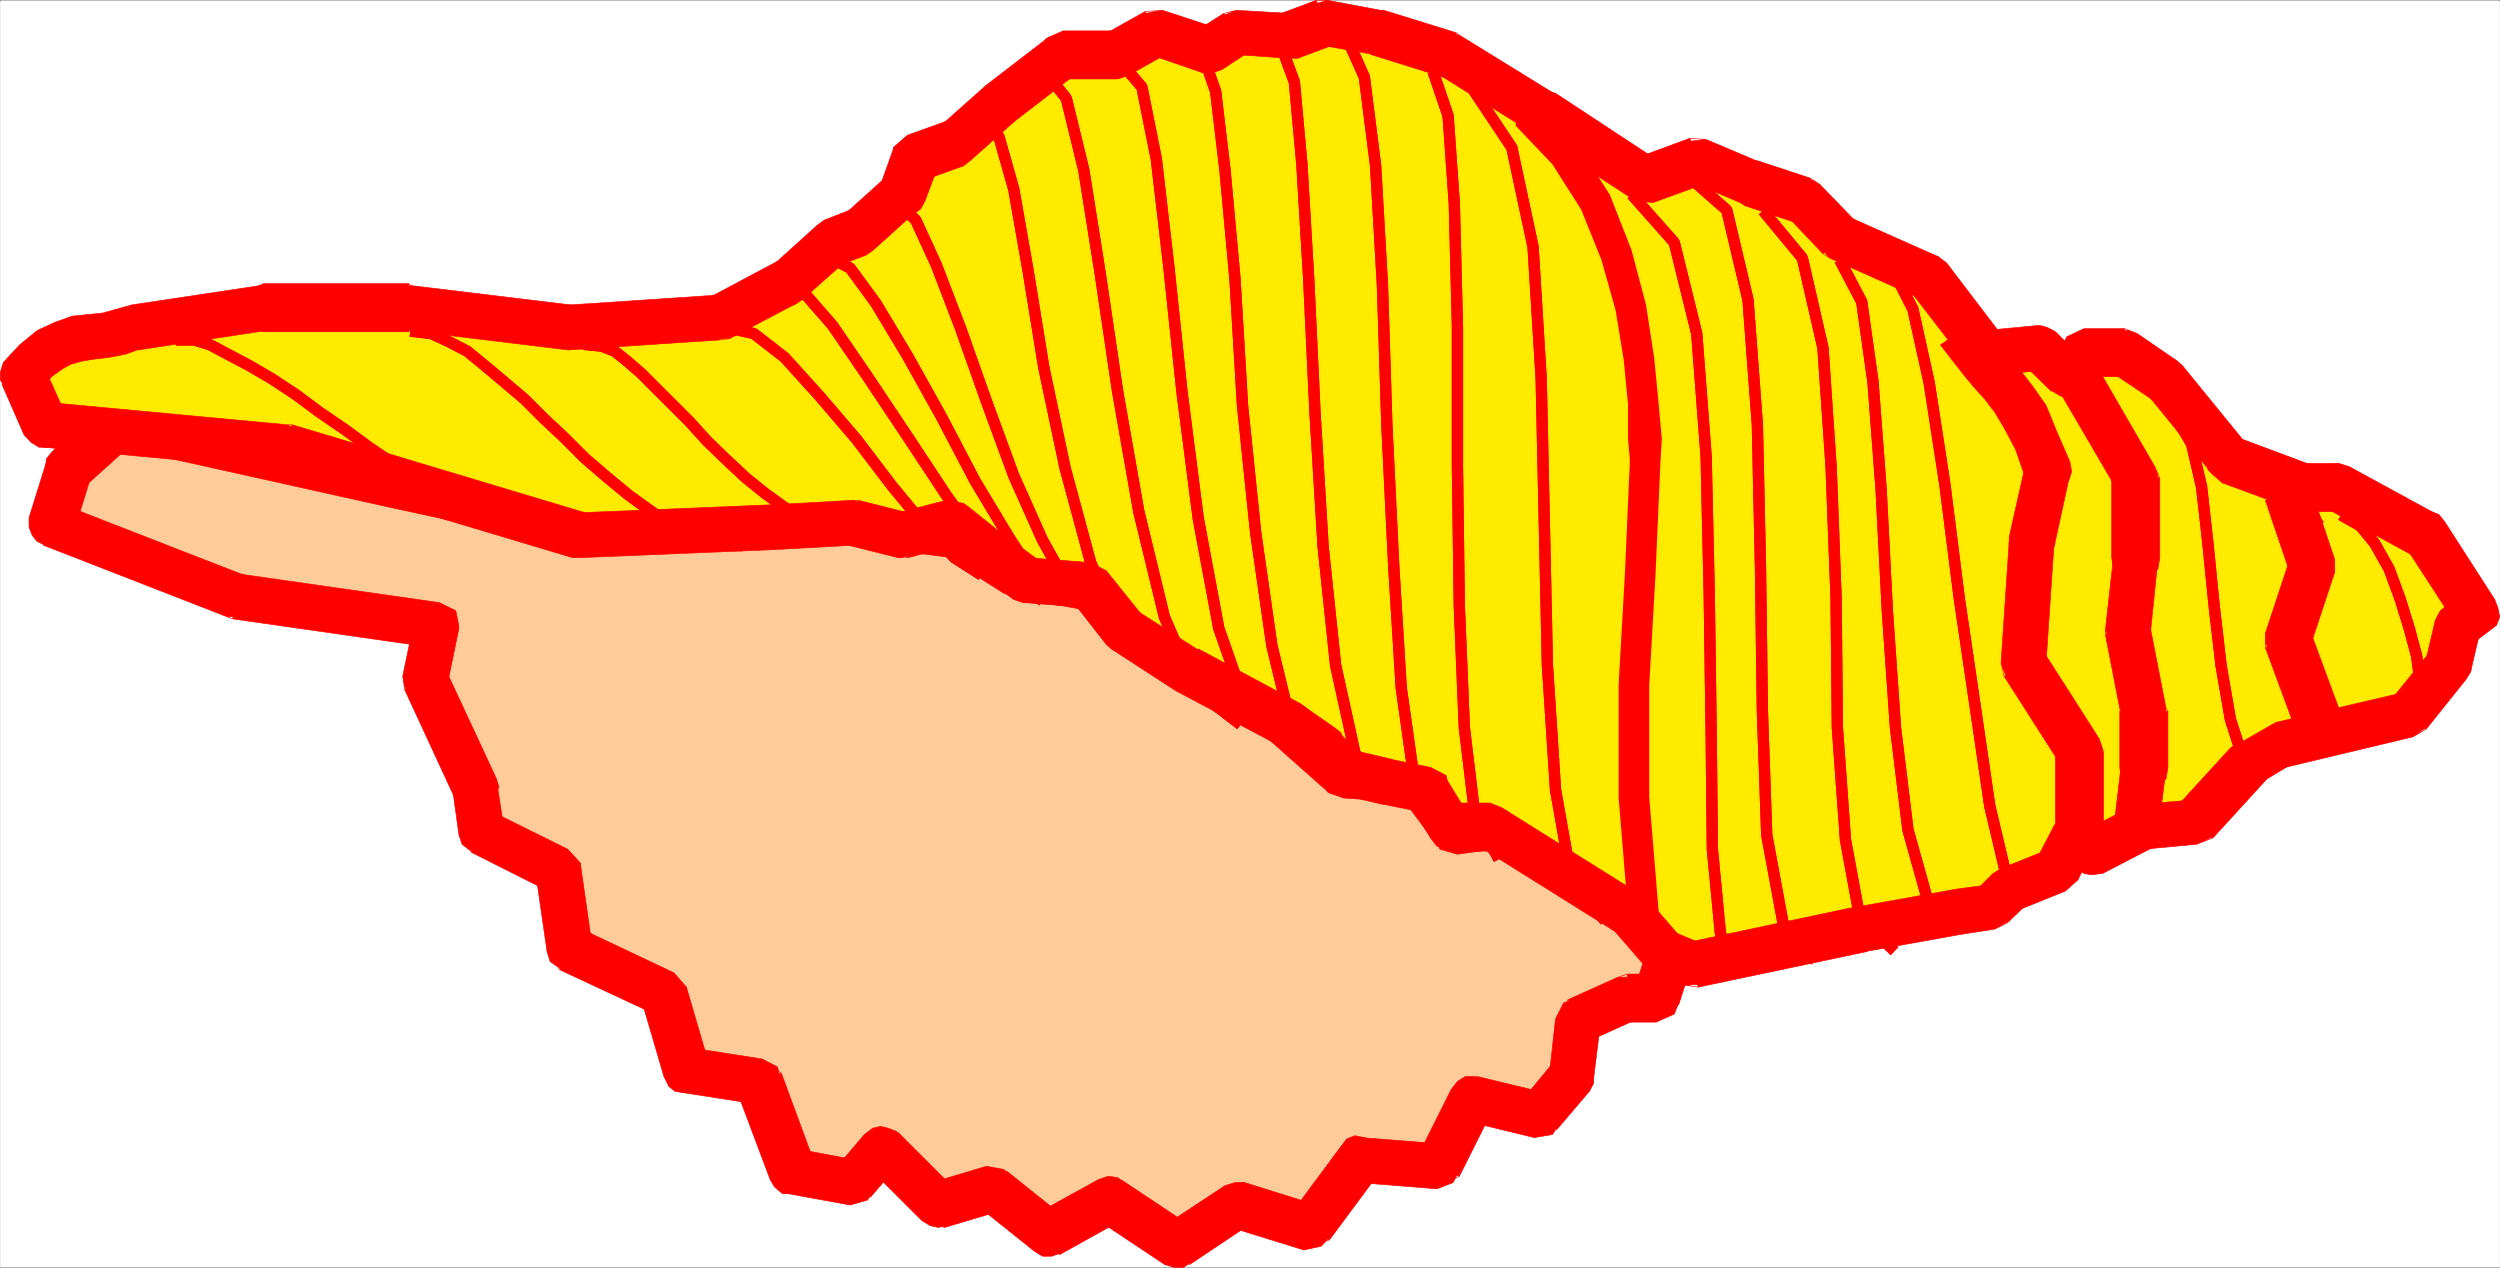 <svg xmlns="http://www.w3.org/2000/svg" width="2997.751" height="1520.13"><rect width="100%" height="100%" fill="#333333" stroke="none"/><defs><clipPath id="a"><path d="M0 0h2997.016v1517.574H0Zm0 0"/></clipPath></defs><path fill="#fff" d="M.371 1519.758h2997.016V.371H.371Zm0 0"/><g clip-path="url(#a)" transform="translate(.371 1.832)"><path fill="#fff" fill-rule="evenodd" stroke="#fff" stroke-linecap="square" stroke-linejoin="bevel" stroke-miterlimit="10" stroke-width=".743" d="M0 1517.926h2997.016V-1.461H0Zm0 0"/></g><path fill="#fc9" fill-rule="evenodd" stroke="#fc9" stroke-linecap="square" stroke-linejoin="bevel" stroke-miterlimit="10" stroke-width=".743" d="m142.735 507.852-59.942 53.137-20.996 67.367 221.031 86.804 240.504 34.446-13.488 65.101 59.2 128.758 8.25 53.88 92.156 45.667 13.492 94.309 113.152 53.883 26.942 92.039 86.918 13.492 39.726 107.797 73.43 13.449 34.449-40.43 67.445 67.371 65.18-19.433 67.45 53.879 72.648-40.43 80.933 53.883 73.43-47.899 86.18 26.942 59.937-80.82 93.645 7.468 40.468-80.82 80.899 19.469 38.238-46.41 8.211-66.626 59.2-26.941h34.484l19.472-59.863-72.687-67.367-134.856-80.079-53.957 7.47-45.707-61.388-86.918-5.984-99.629-88.324-127.386-80.82-53.957-51.653-113.118-20.957-72.687-46.41-167.816-20.957-259.235 13.488-248.012-53.879zm0 0"/><path fill="red" fill-rule="evenodd" stroke="red" stroke-linecap="square" stroke-linejoin="bevel" stroke-miterlimit="10" stroke-width=".743" d="m109.774 569.2-7.508 13.488 59.941-53.879-38.945-42.656-59.195 53.879-8.25 13.449 8.25-13.45-8.25 9.735-1.489 11.223 1.489 9.734 8.25 9.738 7.465 5.98 9.777 3.716 11.223-2.23 9.734-5.24zm0 0"/><path fill="red" fill-rule="evenodd" stroke="red" stroke-linecap="square" stroke-linejoin="bevel" stroke-miterlimit="10" stroke-width=".743" d="m71.532 603.645 17.246 32.922 20.996-67.367-53.957-15.72-21 67.372 17.246 32.922-17.246-32.922v11.219l3.754 9.738 6.023 7.508 9.734 4.457 11.223 1.523 9.735-1.523 7.507-5.985 5.985-11.222zm0 0"/><path fill="red" fill-rule="evenodd" stroke="red" stroke-linecap="square" stroke-linejoin="bevel" stroke-miterlimit="10" stroke-width=".743" d="m286.582 688.22 5.985 1.483-221.035-86.058-19.47 50.129 221.032 86.097 5.98 2.227-5.98-2.227 21.738-2.27 13.493-14.933v-19.472l-15.758-13.493zm0 0"/><path fill="red" fill-rule="evenodd" stroke="red" stroke-linecap="square" stroke-linejoin="bevel" stroke-miterlimit="10" stroke-width=".743" d="m550.313 753.32-23.227-30.652-240.504-34.449-7.507 53.879 240.543 34.45-23.223-30.696 23.223 30.695 20.96-5.984 9.735-19.469-3.754-18.73-19.473-9.696zm0 0"/><path fill="red" fill-rule="evenodd" stroke="red" stroke-linecap="square" stroke-linejoin="bevel" stroke-miterlimit="10" stroke-width=".743" d="m534.594 803.485 2.23 14.976 13.489-65.14-53.918-7.47-13.492 65.102 2.23 15.72-2.23-15.72 2.23 11.262 3.754 9.696 7.508 6.023 11.223 1.484h9.734l9.734-3.754 6.024-5.238 3.715-11.965zm0 0"/><path fill="red" fill-rule="evenodd" stroke="red" stroke-linecap="square" stroke-linejoin="bevel" stroke-miterlimit="10" stroke-width=".743" d="m596.02 939.711-1.484-7.468-59.942-128.758-49.46 23.187 59.198 128.016-1.488-7.508 1.488 7.508 7.504 9.734 9.739 5.98h9.734l9.738-2.265 7.504-5.238 5.985-9.7 3.753-9.734-3.753-11.222zm0 0"/><path fill="red" fill-rule="evenodd" stroke="red" stroke-linecap="square" stroke-linejoin="bevel" stroke-miterlimit="10" stroke-width=".743" d="m588.551 972.633 15.719 20.957-8.25-53.879-53.176 7.47 7.469 53.917 15.015 20.957-15.015-20.957 3.754 11.223 7.508 5.98 7.468 3.754h12.004l9.735-1.523 7.507-5.985 3.715-9.734 2.266-11.223zm0 0"/><path fill="red" fill-rule="evenodd" stroke="red" stroke-linecap="square" stroke-linejoin="bevel" stroke-miterlimit="10" stroke-width=".743" d="m696.43 1039.258-15.719-20.957-92.16-45.668-23.223 49.422 92.157 46.41-15.012-20.957 15.012 20.957h21.703l14.973-13.488 2.269-19.473-15.719-17.203zm0 0"/><path fill="red" fill-rule="evenodd" stroke="red" stroke-linecap="square" stroke-linejoin="bevel" stroke-miterlimit="10" stroke-width=".743" d="m694.16 1112.61 15.758 20.957-13.488-94.309-53.957 8.25 13.488 93.527 14.977 21.704-14.977-21.704 3.754 12.004 7.508 5.243 8.211 4.457h11.262l9.734-2.23 7.508-5.981 3.715-9.739 2.265-11.222zm0 0"/><path fill="red" fill-rule="evenodd" stroke="red" stroke-linecap="square" stroke-linejoin="bevel" stroke-miterlimit="10" stroke-width=".743" d="m823.036 1183.696-14.977-17.203-113.898-53.883-23.223 50.129 113.898 53.175-15.718-17.246 15.718 17.246h20.996l15.72-13.492 1.484-18.726-14.977-17.203zm0 0"/><path fill="red" fill-rule="evenodd" stroke="red" stroke-linecap="square" stroke-linejoin="bevel" stroke-miterlimit="10" stroke-width=".743" d="m826.79 1256.305 23.226 19.469-26.98-92.078-53.918 14.972 26.976 92.082 23.227 19.473-23.227-19.473 5.984 11.965 7.47 5.98 9.773 1.528 11.222-1.527 9.735-4.496 5.984-7.465 3.754-9.738v-11.223zm0 0"/><path fill="red" fill-rule="evenodd" stroke="red" stroke-linecap="square" stroke-linejoin="bevel" stroke-miterlimit="10" stroke-width=".743" d="m936.934 1286.996-23.227-17.203-86.918-13.488-7.468 53.918 86.136 13.45-22.48-17.204 22.48 17.203 21.743-5.98 9.734-18.73-4.496-19.434-18.73-9.735zm0 0"/><path fill="red" fill-rule="evenodd" stroke="red" stroke-linecap="square" stroke-linejoin="bevel" stroke-miterlimit="10" stroke-width=".743" d="m954.176 1377.551 22.485 17.246-39.727-107.8-53.957 19.472 40.469 107.758 22.48 17.246-22.48-17.246 5.238 8.996 9.734 8.25h9.778l11.218-2.27 8.25-3.714 7.47-7.508 3.753-11.965-2.226-11.219zm0 0"/><path fill="red" fill-rule="evenodd" stroke="red" stroke-linecap="square" stroke-linejoin="bevel" stroke-miterlimit="10" stroke-width=".743" d="m1002.114 1400.778 24.75-9.735-72.688-13.492-8.25 53.922 73.43 13.45 24.71-9.735-24.71 9.734 20.996-5.984 9.738-19.469-3.754-18.691-19.472-9.735zm0 0"/><path fill="red" fill-rule="evenodd" stroke="red" stroke-linecap="square" stroke-linejoin="bevel" stroke-miterlimit="10" stroke-width=".743" d="m1077.067 1358.121-40.469 2.227-34.484 40.43 41.953 34.41 34.488-40.39-39.727 2.226 39.727-2.227 5.98-9.738v-11.223l-3.753-9.734-5.98-7.508-9.74-3.715-8.991-2.265-9.735 2.265-9.738 7.469zm0 0"/><path fill="red" fill-rule="evenodd" stroke="red" stroke-linecap="square" stroke-linejoin="bevel" stroke-miterlimit="10" stroke-width=".743" d="m1117.496 1417.98 26.98 7.509-67.41-67.367-38.238 38.902 66.704 66.629 26.98 8.21-26.98-8.21 9.738 5.98 9.734 2.23 9.738-2.23 9.735-5.98 5.238-8.996 2.27-9.735-2.27-9.734-5.238-9.7zm0 0"/><path fill="red" fill-rule="evenodd" stroke="red" stroke-linecap="square" stroke-linejoin="bevel" stroke-miterlimit="10" stroke-width=".743" d="m1207.426 1404.532-24.75-6.02-65.18 19.469 15.016 53.883 65.18-19.434-24.75-5.984 24.75 5.984 17.984-13.492 1.488-20.957-13.492-15.719-20.996-3.75zm0 0"/><path fill="red" fill-rule="evenodd" stroke="red" stroke-linecap="square" stroke-linejoin="bevel" stroke-miterlimit="10" stroke-width=".743" d="m1244.141 1454.657 30.695 3.754-67.41-53.88-34.484 41.915 67.445 53.883 30.734 3.75-30.734-3.75 9.738 5.98h11.223l9.773-3.754 7.47-5.98 3.753-9.739 2.266-9.734-2.266-9.7-7.508-8.991zm0 0"/><path fill="red" fill-rule="evenodd" stroke="red" stroke-linecap="square" stroke-linejoin="bevel" stroke-miterlimit="10" stroke-width=".743" d="m1346.035 1415.754-28.464-1.527-73.43 40.43 26.98 49.422 72.649-40.426-28.465-1.489 28.465 1.489 9.734-7.508 3.754-9.7 2.27-11.257-3.754-9.7-7.508-7.507-8.211-5.98-11.262-1.489-11.222 3.715zm0 0"/><path fill="red" fill-rule="evenodd" stroke="red" stroke-linecap="square" stroke-linejoin="bevel" stroke-miterlimit="10" stroke-width=".743" d="M1396.243 1469.633h30.69l-80.897-53.879-30.731 46.41 80.938 53.88h30.69-30.69l11.218 3.714h12.004l7.469-5.98 7.508-7.469 3.754-7.469 2.23-12.004-3.715-9.734-9.777-7.469zm0 0"/><path fill="red" fill-rule="evenodd" stroke="red" stroke-linecap="square" stroke-linejoin="bevel" stroke-miterlimit="10" stroke-width=".743" d="m1492.153 1417.98-23.262 3.755-72.648 47.898 30.69 46.41 72.689-48.64-23.227 4.46 23.227-4.46 9.734-7.504 3.754-9.738-1.485-11.223-3.754-9.734-8.25-5.981-7.468-5.242h-11.258l-12.004 3.754zm0 0"/><path fill="red" fill-rule="evenodd" stroke="red" stroke-linecap="square" stroke-linejoin="bevel" stroke-miterlimit="10" stroke-width=".743" d="m1547.598 1456.145 30.691-11.223-86.136-26.941-15.758 53.883 86.922 26.976 30.73-12.004-30.73 12.004 20.996-4.496 13.45-14.977-1.485-20.956-17.989-13.489zm0 0"/><path fill="red" fill-rule="evenodd" stroke="red" stroke-linecap="square" stroke-linejoin="bevel" stroke-miterlimit="10" stroke-width=".743" d="m1632.25 1364.102-24.71 11.223-59.942 80.82 46.45 30.691 59.94-80.82-25.492 11.965 25.493-11.965 3.714-11.219v-11.222l-5.984-8.25-5.98-7.47-9.735-3.753-11.261-2.266-9.739 3.75-7.465 9.739zm0 0"/><path fill="red" fill-rule="evenodd" stroke="red" stroke-linecap="square" stroke-linejoin="bevel" stroke-miterlimit="10" stroke-width=".743" d="m1699.696 1387.29 26.941-15.72-94.387-7.468-3.754 53.879 94.426 7.508 26.942-14.977-26.942 14.977 19.473-7.508 8.992-17.203-5.238-19.473-19.512-9.734zm0 0"/><path fill="red" fill-rule="evenodd" stroke="red" stroke-linecap="square" stroke-linejoin="bevel" stroke-miterlimit="10" stroke-width=".743" d="m1770.86 1290.75-30.735 15.72-40.43 80.82 50.169 23.222 40.464-80.855-30.69 14.972 30.69-14.972 3.754-11.965-3.754-8.996-5.98-9.735-7.508-5.98-9.734-2.23h-9.738l-9.735 5.984-7.508 9.734zm0 0"/><path fill="red" fill-rule="evenodd" stroke="red" stroke-linecap="square" stroke-linejoin="bevel" stroke-miterlimit="10" stroke-width=".743" d="m1824.817 1319.918 26.98-9.695-80.937-19.473-11.223 53.88 80.156 19.472 26.977-9.735-26.977 9.735 21.739-3.754 11.222-17.203-3.754-19.473-17.203-13.449zm0 0"/><path fill="red" fill-rule="evenodd" stroke="red" stroke-linecap="square" stroke-linejoin="bevel" stroke-miterlimit="10" stroke-width=".743" d="m1857.778 1289.266 5.238-15.719-38.2 46.371 41.954 34.45 38.945-45.672 5.239-15.715-5.239 15.715 5.239-9.735v-11.965l-3.715-9.734-5.278-7.469-9.738-3.754-9.734-1.484-9.735 1.484-9.738 7.508zm0 0"/><path fill="red" fill-rule="evenodd" stroke="red" stroke-linecap="square" stroke-linejoin="bevel" stroke-miterlimit="10" stroke-width=".743" d="m1880.262 1198.668-15.016 23.227-7.468 67.371 53.175 3.715 8.25-67.371-15.718 23.226 15.718-23.226-8.25-18.692-17.203-9.734-18.73 5.238-9.773 19.473zm0 0"/><path fill="red" fill-rule="evenodd" stroke="red" stroke-linecap="square" stroke-linejoin="bevel" stroke-miterlimit="10" stroke-width=".743" d="m1951.422 1167.977-11.222 3.754-59.938 26.937 23.223 50.168 59.941-26.941-12.004 3.715 12.004-3.715 14.977-17.242-1.489-19.434-15.757-13.488H1940.2zm0 0"/><path fill="red" fill-rule="evenodd" stroke="red" stroke-linecap="square" stroke-linejoin="bevel" stroke-miterlimit="10" stroke-width=".743" d="m1958.93 1188.934 26.977-20.957h-34.485v57.633h34.485l26.941-20.957-26.941 20.957 21.703-9.696 7.508-18.73-7.508-19.473-21.703-9.734zm0 0"/><path fill="red" fill-rule="evenodd" stroke="red" stroke-linecap="square" stroke-linejoin="bevel" stroke-miterlimit="10" stroke-width=".743" d="m1985.907 1158.282-7.504-28.465-19.473 59.117 53.918 15.719 19.512-59.864-7.508-28.425 7.508 28.425v-11.222l-3.754-9.735-5.98-7.468-9.778-6.02h-11.223l-9.734 2.266-7.508 5.984-5.98 11.223zm0 0"/><path fill="red" fill-rule="evenodd" stroke="red" stroke-linecap="square" stroke-linejoin="bevel" stroke-miterlimit="10" stroke-width=".743" d="m1919.204 1093.141-5.981-1.488 72.684 66.629 38.945-41.918-73.43-67.367-5.238-1.489 5.238 1.489-9.734-5.985-11.223-1.523-9.777 3.754-7.465 5.98-7.508 9.738-2.23 8.992 2.23 11.965 7.508 9.735zm0 0"/><path fill="red" fill-rule="evenodd" stroke="red" stroke-linecap="square" stroke-linejoin="bevel" stroke-miterlimit="10" stroke-width=".743" d="m1801.59 1016.817-17.242-4.496 134.856 80.82 26.98-45.633-134.856-80.86-17.246-3.75 17.246 3.75-11.261-3.75-9.738 1.524-9.735 3.715-5.98 8.25-3.754 8.992v9.735l3.754 9.699 9.734 7.508zm0 0"/><path fill="red" fill-rule="evenodd" stroke="red" stroke-linecap="square" stroke-linejoin="bevel" stroke-miterlimit="10" stroke-width=".743" d="m1722.922 1012.32 24.711 11.965 53.957-7.468-7.508-53.918-53.957 7.504 24.75 11.222-24.75-11.222-17.203 9.738-3.754 18.687 7.47 19.473 20.995 5.984zm0 0"/><path fill="red" fill-rule="evenodd" stroke="red" stroke-linecap="square" stroke-linejoin="bevel" stroke-miterlimit="10" stroke-width=".743" d="m1698.172 962.899-21.699-11.965 46.45 61.387 41.952-30.696-45.707-61.386-20.996-11.223 20.996 11.223-7.508-7.47-9.734-2.265h-9.738l-7.504 4.496-8.211 7.508-3.754 9.735v8.953l3.754 9.738zm0 0"/><path fill="red" fill-rule="evenodd" stroke="red" stroke-linecap="square" stroke-linejoin="bevel" stroke-miterlimit="10" stroke-width=".743" d="m1594.047 950.934 17.207 5.98 86.918 5.985v-53.883l-86.918-5.98 17.243 5.98-17.243-5.98-19.472 7.468-5.243 19.469 5.243 19.473 19.472 7.468zm0 0"/><path fill="red" fill-rule="evenodd" stroke="red" stroke-linecap="square" stroke-linejoin="bevel" stroke-miterlimit="10" stroke-width=".743" d="m1495.868 864.871-1.485-2.265 99.664 88.328 34.45-41.918-99.669-88.324-2.226-2.23 2.227 2.23-9.735-5.985h-11.223l-9.734 3.754-5.984 5.985-6.02 9.734-1.488 9.734 1.488 8.957 8.25 9.735zm0 0"/><path fill="red" fill-rule="evenodd" stroke="red" stroke-linecap="square" stroke-linejoin="bevel" stroke-miterlimit="10" stroke-width=".743" d="m1365.508 780.301 3.754 3.715 126.605 80.855 30.735-46.41-126.606-80.86 3.715 4.497-3.715-4.496-12.004-3.715h-8.996l-9.734 5.984-7.508 5.98-4.496 9.74v11.218l2.27 9.738 9.734 7.469zm0 0"/><path fill="red" fill-rule="evenodd" stroke="red" stroke-linecap="square" stroke-linejoin="bevel" stroke-miterlimit="10" stroke-width=".743" d="m1326.567 736.118-15.016-7.47 53.957 51.653 38.203-38.203-53.922-52.395-15.011-7.464 15.011 7.464-9.734-5.238-9.773-2.226-8.996 2.226-9.735 5.238-5.984 9.739-1.485 9.734 1.485 9.738 5.984 9.735zm0 0"/><path fill="red" fill-rule="evenodd" stroke="red" stroke-linecap="square" stroke-linejoin="bevel" stroke-miterlimit="10" stroke-width=".743" d="m1203.672 711.407 9.738 3.754 113.157 20.957 8.21-53.88-113.859-20.956 9.735 3.75-9.735-3.75-20.996 5.98-7.469 17.203 3.715 18.73 17.243 11.965zm0 0"/><path fill="red" fill-rule="evenodd" stroke="red" stroke-linecap="square" stroke-linejoin="bevel" stroke-miterlimit="10" stroke-width=".743" d="m1142.246 668.746-11.257-3.714 72.683 46.375 26.98-46.375-72.687-46.41-12.004-3.754 12.004 3.753-12.004-3.753-9.734 2.27-8.992 3.714-5.985 7.504-3.754 9.738v9.695l3.754 9.739 9.739 7.504zm0 0"/><path fill="red" fill-rule="evenodd" stroke="red" stroke-linecap="square" stroke-linejoin="bevel" stroke-miterlimit="10" stroke-width=".743" d="M976.66 647.79h-1.527l167.113 20.956 3.715-53.878-167.074-20.957h-2.226 2.226l-19.473 7.507-7.504 17.203 3.754 19.473 19.47 9.695zm0 0"/><path fill="red" fill-rule="evenodd" stroke="red" stroke-linecap="square" stroke-linejoin="bevel" stroke-miterlimit="10" stroke-width=".743" d="M711.407 661.282h6.02l259.234-13.493v-53.878l-259.235 13.488h5.985-5.985l-19.512 7.469-5.238 19.472 5.238 19.434 19.512 7.508zm0 0"/><path fill="red" fill-rule="evenodd" stroke="red" stroke-linecap="square" stroke-linejoin="bevel" stroke-miterlimit="10" stroke-width=".743" d="m463.395 607.399 248.012 53.883 12.004-53.883-248.012-53.918-21 3.754-9.735 17.203 1.524 19.473zm0 0"/><path fill="red" fill-rule="evenodd" stroke="red" stroke-linecap="square" stroke-linejoin="bevel" stroke-miterlimit="10" stroke-width=".743" d="m162.207 528.809-25.457 5.98 326.645 72.61 12.004-53.918-326.684-72.57-25.453 5.242 25.453-5.242-21.738 3.714-8.953 17.243 1.484 19.433 17.242 13.488zm0 0"/><path fill="#ffeb00" fill-rule="evenodd" stroke="#ffeb00" stroke-linecap="square" stroke-linejoin="bevel" stroke-miterlimit="10" stroke-width=".743" d="m27.352 450.22 26.976 59.116 288.442 26.942 351.39 105.53 234.524-9.737 94.426-5.239 59.941 14.977 56.93-14.977 53.957 41.914 36.715 26.942 74.914 6.02 42.699 53.882 74.953 47.895 122.856 65.101 36.714 24.711 32.215 32.926 47.977 11.258 48.68 9.7 26.238 44.183h48.68l168.597 105.527 38.945 44.145 35.97 15.718 202.304-42.656 116.871-20.957 38.98-5.984 20.957-20.957 57.715-23.188 20.957-41.914 20.996 20.957 59.942-30.691 63.691-5.985 62.953-68.855 38.2-23.227 154.328-35.93 47.976-59.863 11.223-47.898 21.738-15.719-59.941-92.078-105.649-57.633h-42.695l-86.176-32.18-78.672-96.539-47.976-32.18h-48.676l-21 26.942-32.219-32.96-63.652 6.019-68.934-90.594-107.918-47.898-42.695-44.145-62.953-20.957-63.652-26.941-63.696 23.187-122.89-80.82-111.63-69.637-86.179-26.195-63.691-11.965-41.953 15.719-63.696-3.754-32.219 20.957-63.656-20.957-47.972 26.195h-63.696l-74.914 57.633-53.96 48.68-47.934 17.207-14.977 41.914-53.957 47.898-30.734 11.965-53.918 47.894-80.938 41.918-180.562 12.004-192.57-23.226H315.788l-153.582 23.226-17.988 5.239-17.242 3.714-17.203 2.266-17.242 2.23-17.246 5.239-14.973 8.25-17.988 13.449zm0 0"/><path fill="red" fill-rule="evenodd" stroke="red" stroke-linecap="square" stroke-linejoin="bevel" stroke-miterlimit="10" stroke-width=".743" d="m55.817 482.399 23.222 15.715-26.976-59.899-49.461 23.223L28.836 521.3l23.227 14.977L28.836 521.3l8.25 8.992 9.735 5.985h8.996l9.734-1.489 7.508-5.98 5.98-9.734 3.754-9.739-3.754-11.222zm0 0"/><path fill="red" fill-rule="evenodd" stroke="red" stroke-linecap="square" stroke-linejoin="bevel" stroke-miterlimit="10" stroke-width=".743" d="M350.278 509.336h-5.985L55.817 482.4l-3.754 53.879 288.48 26.937h-6.023 6.023l19.47-7.465 9.737-17.207-5.984-19.468-19.473-9.739zm0 0"/><path fill="red" fill-rule="evenodd" stroke="red" stroke-linecap="square" stroke-linejoin="bevel" stroke-miterlimit="10" stroke-width=".743" d="M694.16 614.868h7.508l-351.39-105.532-15.758 53.88 352.176 105.53h7.465-7.465l20.957-3.714 13.488-15.715-1.484-20.961-17.989-13.488zm0 0"/><path fill="red" fill-rule="evenodd" stroke="red" stroke-linecap="square" stroke-linejoin="bevel" stroke-miterlimit="10" stroke-width=".743" d="m928.684 605.133-234.523 9.735v53.878l234.523-9.734 19.512-7.469 7.468-19.472-7.468-18.688zm0 0"/><path fill="red" fill-rule="evenodd" stroke="red" stroke-linecap="square" stroke-linejoin="bevel" stroke-miterlimit="10" stroke-width=".743" d="M1029.094 599.891h-5.984l-94.426 5.242v53.88l94.426-5.24h-5.98 5.98l19.472-8.21 7.508-18.73-7.508-19.434-19.472-7.508zm0 0"/><path fill="red" fill-rule="evenodd" stroke="red" stroke-linecap="square" stroke-linejoin="bevel" stroke-miterlimit="10" stroke-width=".743" d="M1077.067 614.868h11.222l-59.195-14.977-11.965 53.883 59.938 14.972h11.222-11.222l20.96-3.714 11.22-17.243-3.715-19.433-17.243-13.488zm0 0"/><path fill="red" fill-rule="evenodd" stroke="red" stroke-linecap="square" stroke-linejoin="bevel" stroke-miterlimit="10" stroke-width=".743" d="m1157.965 605.133-23.222-5.242-57.676 14.977 11.222 53.878 57.672-14.972-23.222-5.985 23.222 5.985 17.246-13.453 3.75-19.47-11.218-17.206-20.996-3.754zm0 0"/><path fill="red" fill-rule="evenodd" stroke="red" stroke-linecap="square" stroke-linejoin="bevel" stroke-miterlimit="10" stroke-width=".743" d="m1209.657 645.563 1.523 2.226-53.215-42.656-35.226 42.656 53.957 41.914 2.265 2.27-2.265-2.27 9.734 5.985h11.262l9.734-3.715 8.25-5.98 3.715-9.739 1.527-8.992-1.527-9.734-8.21-9.739zm0 0"/><path fill="red" fill-rule="evenodd" stroke="red" stroke-linecap="square" stroke-linejoin="bevel" stroke-miterlimit="10" stroke-width=".743" d="m1232.883 668.746 13.488 3.754-36.714-26.937-30.696 46.41 36.715 26.941 13.453 3.754-13.453-3.754 11.223 3.754h11.222l8.25-6.023 7.508-7.469 3.754-7.469 2.227-12.004-4.496-8.953-8.993-8.25zm0 0"/><path fill="red" fill-rule="evenodd" stroke="red" stroke-linecap="square" stroke-linejoin="bevel" stroke-miterlimit="10" stroke-width=".743" d="m1326.567 684.465-18.73-9.734-74.954-5.985-3.754 53.922 74.953 5.98-19.472-9.734 19.472 9.735 18.73-8.25 9.735-17.203-5.98-18.73-18.73-9.735zm0 0"/><path fill="red" fill-rule="evenodd" stroke="red" stroke-linecap="square" stroke-linejoin="bevel" stroke-miterlimit="10" stroke-width=".743" d="m1363.282 732.364 5.98 5.238-42.695-53.137-41.957 34.45 41.957 53.878 5.98 5.239-5.98-5.239 9.734 7.508 9.734 2.227 9.739-2.227 9.734-6.023 5.238-5.239 4.5-9.695V747.34l-5.984-9.738zm0 0"/><path fill="red" fill-rule="evenodd" stroke="red" stroke-linecap="square" stroke-linejoin="bevel" stroke-miterlimit="10" stroke-width=".743" d="m1436.711 778.032 1.485 2.27-74.914-47.938-30.735 45.668 74.914 48.64 2.27 1.524-2.27-1.524 12.004 3.754h11.223l7.508-5.98 7.468-7.47 4.496-8.25 1.524-11.222-3.754-9.734-9.734-7.469zm0 0"/><path fill="red" fill-rule="evenodd" stroke="red" stroke-linecap="square" stroke-linejoin="bevel" stroke-miterlimit="10" stroke-width=".743" d="m1561.047 845.403-1.484-1.489-122.852-65.882-26.98 50.164 122.851 65.101-2.226-1.484 2.226 1.484 11.262 3.754 11.965-1.484 7.508-6.02 7.508-7.469 3.71-9.738-1.484-11.219-3.754-9.738-9.734-7.469zm0 0"/><path fill="red" fill-rule="evenodd" stroke="red" stroke-linecap="square" stroke-linejoin="bevel" stroke-miterlimit="10" stroke-width=".743" d="m1601.516 874.61-3.754-3.754-36.715-25.453-30.691 46.41 36.715 24.71-3.754-3.753 3.754 3.754 11.218 3.715h12.004l7.47-5.239 7.507-8.21 4.496-7.508 1.488-11.223-3.715-9.734-9.777-7.47zm0 0"/><path fill="red" fill-rule="evenodd" stroke="red" stroke-linecap="square" stroke-linejoin="bevel" stroke-miterlimit="10" stroke-width=".743" d="m1620.989 899.282 13.488 7.507-32.961-32.18-38.2 38.16 32.962 32.923 13.488 7.508-13.488-7.508 8.992 5.242 9.734 2.266 9.739-2.266 9.734-5.242 6.023-9.735 1.485-9.734-1.485-9.7-6.023-9.734zm0 0"/><path fill="red" fill-rule="evenodd" stroke="red" stroke-linecap="square" stroke-linejoin="bevel" stroke-miterlimit="10" stroke-width=".743" d="M1667.477 910.504h1.488l-47.976-11.222-11.223 53.918 47.937 11.222h1.524-1.524l20.997-3.754 11.222-17.203-3.715-19.472-17.242-13.489zm0 0"/><path fill="red" fill-rule="evenodd" stroke="red" stroke-linecap="square" stroke-linejoin="bevel" stroke-miterlimit="10" stroke-width=".743" d="m1734.145 933.727-18.73-13.488-47.938-9.735-8.25 53.918 47.937 9.735-18.73-13.489 18.73 13.489 21.739-6.02 8.996-18.691-3.754-19.473-18.73-9.734zm0 0"/><path fill="red" fill-rule="evenodd" stroke="red" stroke-linecap="square" stroke-linejoin="bevel" stroke-miterlimit="10" stroke-width=".743" d="m1737.899 962.899 23.222 14.972-26.976-44.144-45.711 26.941 26.98 44.145 22.485 15.719-22.485-15.72 7.508 9.735 9.735 3.754h9.738l8.992-3.754 8.25-5.98 3.715-9.739 1.523-8.953-3.754-12.004zm0 0"/><path fill="red" fill-rule="evenodd" stroke="red" stroke-linecap="square" stroke-linejoin="bevel" stroke-miterlimit="10" stroke-width=".743" d="m1800.067 968.137-13.488-5.238h-48.68v57.633h48.68l-13.493-5.985 13.493 5.985 20.996-9.7 7.507-19.468-7.507-18.73-20.996-9.735zm0 0"/><path fill="red" fill-rule="evenodd" stroke="red" stroke-linecap="square" stroke-linejoin="bevel" stroke-miterlimit="10" stroke-width=".743" d="m1976.914 1079.688-8.25-5.98-168.597-105.57-26.98 46.41 168.6 105.53-7.507-5.98 7.508 5.98 12.004 3.754 9.734-1.484 8.992-3.754 5.985-8.25 3.754-9.7v-8.991l-3.754-9.735-9.739-8.21zm0 0"/><path fill="red" fill-rule="evenodd" stroke="red" stroke-linecap="square" stroke-linejoin="bevel" stroke-miterlimit="10" stroke-width=".743" d="m2003.895 1116.364 11.223 7.468-38.204-44.144-42.734 34.41 38.238 44.184 11.965 8.21-11.965-8.21 9.739 8.21 9.734 1.485 9.734-1.484 9.739-5.985 5.238-5.98 4.496-9.739v-11.222l-5.98-9.735zm0 0"/><path fill="red" fill-rule="evenodd" stroke="red" stroke-linecap="square" stroke-linejoin="bevel" stroke-miterlimit="10" stroke-width=".743" d="m2024.852 1129.817 14.976 1.484-35.933-14.937-19.512 50.129 36.715 14.972 15.016 2.23-15.016-2.23 20.996-1.484 13.492-15.719v-19.473l-15.757-13.488zm0 0"/><path fill="red" fill-rule="evenodd" stroke="red" stroke-linecap="square" stroke-linejoin="bevel" stroke-miterlimit="10" stroke-width=".743" d="M2228.641 1087.157h-2.227l-201.562 42.66 11.262 53.879 202.261-42.66h-2.226 2.226l17.246-13.45 3.754-18.73-12.004-17.203-20.957-4.496zm0 0"/><path fill="red" fill-rule="evenodd" stroke="red" stroke-linecap="square" stroke-linejoin="bevel" stroke-miterlimit="10" stroke-width=".743" d="m2345.551 1066.2-116.91 20.957 7.508 53.879 116.87-20.958 19.47-11.222 3.754-19.469-9.735-17.207zm0 0"/><path fill="red" fill-rule="evenodd" stroke="red" stroke-linecap="square" stroke-linejoin="bevel" stroke-miterlimit="10" stroke-width=".743" d="m2368.778 1068.465 15.715-7.504-38.942 5.239 7.469 53.879 38.98-5.981 14.977-7.469-14.977 7.469 18.73-11.223 4.497-19.472-9.734-17.203-21-5.239zm0 0"/><path fill="red" fill-rule="evenodd" stroke="red" stroke-linecap="square" stroke-linejoin="bevel" stroke-miterlimit="10" stroke-width=".743" d="m2399.47 1041.489-9.735 6.02-20.957 20.956 38.199 38.164 21.738-20.957-9.734 5.98 9.734-5.98 5.242-9.738 2.227-9.734-2.227-9.735-5.242-8.957-9.734-6.02-9.777-2.23-9.735 2.23-9.734 6.02zm0 0"/><path fill="red" fill-rule="evenodd" stroke="red" stroke-linecap="square" stroke-linejoin="bevel" stroke-miterlimit="10" stroke-width=".743" d="m2441.422 1031.79 15.758-13.489-57.71 23.188 19.51 50.164 57.673-23.188 14.976-13.488-14.976 13.488 14.976-13.488v-20.957l-13.492-13.488-20.957-2.23zm0 0"/><path fill="red" fill-rule="evenodd" stroke="red" stroke-linecap="square" stroke-linejoin="bevel" stroke-miterlimit="10" stroke-width=".743" d="m2507.387 981.625-44.223 8.25-21.742 41.914 50.207 23.188 20.996-42.656-44.222 8.21 44.222-8.21 4.496-11.223-4.496-9.734-5.238-9.739-8.25-5.238-8.996-2.23h-9.734l-9.735 5.984-7.508 9.734zm0 0"/><path fill="red" fill-rule="evenodd" stroke="red" stroke-linecap="square" stroke-linejoin="bevel" stroke-miterlimit="10" stroke-width=".743" d="m2497.649 997.344 30.695 5.98-20.957-21.699-38.984 38.907 21.738 20.957 30.734 6.02-30.734-6.02 8.996 6.02 9.734 1.488 9.735-1.489 9.738-6.02 6.02-9.699 1.488-9.734-1.488-9.734-6.02-8.996zm0 0"/><path fill="red" fill-rule="evenodd" stroke="red" stroke-linecap="square" stroke-linejoin="bevel" stroke-miterlimit="10" stroke-width=".743" d="m2566.582 964.422-9.773 2.227-59.16 30.695 23.226 50.164 59.157-30.691-9.735 1.484 9.735-1.484 15.757-17.989-2.265-18.687-14.977-13.492h-21.738zm0 0"/><path fill="red" fill-rule="evenodd" stroke="red" stroke-linecap="square" stroke-linejoin="bevel" stroke-miterlimit="10" stroke-width=".743" d="m2610.766 966.649 19.473-7.465-63.657 5.238 3.715 53.88 63.696-5.981 19.468-7.508-19.468 7.508 19.468-8.996 5.282-19.47-8.997-17.206-19.507-7.465zm0 0"/><path fill="red" fill-rule="evenodd" stroke="red" stroke-linecap="square" stroke-linejoin="bevel" stroke-miterlimit="10" stroke-width=".743" d="m2681.965 893.297-7.504 3.754-63.695 69.598 42.695 38.164 62.953-68.856-7.507 3.754 7.507-3.754 5.98-9.734 2.27-11.223-3.754-9.738-5.984-9.695-9.734-6.02-9.735-1.488-11.261 1.488-9.735 7.504zm0 0"/><path fill="red" fill-rule="evenodd" stroke="red" stroke-linecap="square" stroke-linejoin="bevel" stroke-miterlimit="10" stroke-width=".743" d="m2728.418 866.36-7.508 4.496-38.945 22.441 26.942 46.414 38.238-23.187-7.504 3.715 7.504-3.715 9.738-7.508 3.754-9.734v-9.735l-3.754-9.699-5.238-7.508-9.738-3.754-9.774-2.226-11.222 4.496zm0 0"/><path fill="red" fill-rule="evenodd" stroke="red" stroke-linecap="square" stroke-linejoin="bevel" stroke-miterlimit="10" stroke-width=".743" d="m2867.028 839.418 14.976-8.992-153.586 35.934 11.223 53.879 153.582-36.676 15.758-8.953-15.758 8.953 17.988-12.707 3.754-19.473L2903 834.18l-20.996-3.754zm0 0"/><path fill="red" fill-rule="evenodd" stroke="red" stroke-linecap="square" stroke-linejoin="bevel" stroke-miterlimit="10" stroke-width=".743" d="m2908.98 791.52 5.985-11.219-47.937 59.117 41.953 35.192 47.937-59.903 6.02-11.222-6.02 11.222 6.02-9.734V793.75l-3.754-9.734-6.02-7.469-9.734-3.754-9.738-2.23-8.992 2.23-9.735 7.508zm0 0"/><path fill="red" fill-rule="evenodd" stroke="red" stroke-linecap="square" stroke-linejoin="bevel" stroke-miterlimit="10" stroke-width=".743" d="m2932.207 726.38-12.004 17.245-11.222 47.895 53.957 11.965 11.222-47.895-11.222 17.203 11.222-17.203v-11.965l-3.753-9.738-7.47-7.508-9.773-3.71h-9.734l-9.738 3.71-7.469 5.985-6.02 11.261zm0 0"/><path fill="red" fill-rule="evenodd" stroke="red" stroke-linecap="square" stroke-linejoin="bevel" stroke-miterlimit="10" stroke-width=".743" d="m2945.696 749.606 7.468-38.2-20.957 14.973 30.73 46.414 20.962-15.718 7.504-38.16-7.504 38.16 9.734-7.47 3.754-9.734-2.23-11.222-3.754-9.735-7.504-5.984-7.508-5.98h-11.965l-11.262 4.457zm0 0"/><path fill="red" fill-rule="evenodd" stroke="red" stroke-linecap="square" stroke-linejoin="bevel" stroke-miterlimit="10" stroke-width=".743" d="m2895.493 667.262-9.739-9.734 59.942 92.078 45.707-30.692-59.196-92.082-9.738-9.695 9.738 9.695-7.507-9.695-9.735-3.754-11.965 1.485-7.507 3.753-7.508 8.211-5.98 7.508v11.223l3.75 11.965zm0 0"/><path fill="red" fill-rule="evenodd" stroke="red" stroke-linecap="square" stroke-linejoin="bevel" stroke-miterlimit="10" stroke-width=".743" d="m2803.332 613.383-13.488-3.754 105.649 57.633 26.976-50.125-105.644-57.633-13.493-3.754 13.493 3.754-12.004-3.754-11.223 1.485-7.508 5.98-7.469 7.508-4.496 9.738 2.23 11.219 3.75 9.738 9.74 8.211zm0 0"/><path fill="red" fill-rule="evenodd" stroke="red" stroke-linecap="square" stroke-linejoin="bevel" stroke-miterlimit="10" stroke-width=".743" d="m2751.645 611.114 8.992 2.27h42.695V555.75h-42.695l9.734 1.485-9.734-1.485-20.996 9.735-7.508 18.691 7.508 19.469 20.996 9.738zm0 0"/><path fill="red" fill-rule="evenodd" stroke="red" stroke-linecap="square" stroke-linejoin="bevel" stroke-miterlimit="10" stroke-width=".743" d="m2653.461 569.2 11.262 9.734 86.922 32.18 18.726-53.88-86.175-32.179 11.261 9.734-11.261-9.734-23.227 1.484-11.223 15.72-2.265 20.956 17.242 15.719zm0 0"/><path fill="red" fill-rule="evenodd" stroke="red" stroke-linecap="square" stroke-linejoin="bevel" stroke-miterlimit="10" stroke-width=".743" d="m2580.032 478.645-5.239-5.984 78.668 96.539 41.996-34.41-78.71-96.575-5.981-5.242 5.98 5.242-9.734-7.469-9.734-2.23-9.739 2.23-8.992 3.754-5.98 7.47-3.754 9.733v11.965l5.98 8.993zm0 0"/><path fill="red" fill-rule="evenodd" stroke="red" stroke-linecap="square" stroke-linejoin="bevel" stroke-miterlimit="10" stroke-width=".743" d="m2547.813 451.703-15.715-5.238 47.934 32.18 30.734-45.672-47.938-32.922-15.015-5.98 15.015 5.98-11.261-3.754h-9.735l-9.734 5.242-7.508 6.02-3.715 9.7v11.257l1.485 9.7 9.738 8.25zm0 0"/><path fill="red" fill-rule="evenodd" stroke="red" stroke-linecap="square" stroke-linejoin="bevel" stroke-miterlimit="10" stroke-width=".743" d="m2520.875 440.48-21.738 11.223h48.676v-57.632h-48.676l-21 11.965 21-11.965-21 9.734-7.465 19.473 7.465 18.691 21 9.734zm0 0"/><path fill="red" fill-rule="evenodd" stroke="red" stroke-linecap="square" stroke-linejoin="bevel" stroke-miterlimit="10" stroke-width=".743" d="m2459.41 468.907 39.727-1.485 21.738-26.941-42.738-34.445-20.957 26.937 40.469-2.227-40.469 2.227-5.98 8.996v11.965l3.714 9.734 6.02 5.239 9.738 5.984 9.735 2.266 9.734-2.266 8.996-7.469zm0 0"/><path fill="red" fill-rule="evenodd" stroke="red" stroke-linecap="square" stroke-linejoin="bevel" stroke-miterlimit="10" stroke-width=".743" d="m2447.446 444.235-20.996-7.508 32.96 32.18 38.239-38.16-33-32.922-20.957-7.508 20.957 7.508-9.735-5.239-8.996-2.27-9.734 2.27-9.734 5.239-5.985 9.734-1.484 9.7 1.484 9.734 5.985 9.734zm0 0"/><path fill="red" fill-rule="evenodd" stroke="red" stroke-linecap="square" stroke-linejoin="bevel" stroke-miterlimit="10" stroke-width=".743" d="m2361.27 440.48 23.222 9.74 62.954-5.985-3.754-53.918-63.696 5.98 23.227 9.739-23.227-9.739-18.726 9.739-3.754 18.726 7.508 17.207 19.468 8.25zm0 0"/><path fill="red" fill-rule="evenodd" stroke="red" stroke-linecap="square" stroke-linejoin="bevel" stroke-miterlimit="10" stroke-width=".743" d="m2301.329 357.395-9.735-7.469 69.676 90.555 41.953-34.445-68.934-90.555-9.734-7.469 9.734 7.469-9.734-7.469-9.738-2.27-9.735 2.27-8.992 3.715-5.984 7.508-3.754 9.734v11.223l5.242 9.734zm0 0"/><path fill="red" fill-rule="evenodd" stroke="red" stroke-linecap="square" stroke-linejoin="bevel" stroke-miterlimit="10" stroke-width=".743" d="m2185.946 304.258 8.25 5.238 107.133 47.899 23.226-49.383-107.879-47.937 8.211 5.238-8.21-5.238h-20.997l-14.976 13.488-2.266 18.73 15.758 17.203zm0 0"/><path fill="red" fill-rule="evenodd" stroke="red" stroke-linecap="square" stroke-linejoin="bevel" stroke-miterlimit="10" stroke-width=".743" d="m2155.211 267.582-11.222-7.507 41.957 44.183 38.941-38.945-42.695-44.145-11.223-7.465 11.223 7.465-9.738-5.238-9.735-2.227-8.992 2.227-9.738 5.238-5.98 9.739-1.528 9.734 1.527 9.738 5.98 9.696zm0 0"/><path fill="red" fill-rule="evenodd" stroke="red" stroke-linecap="square" stroke-linejoin="bevel" stroke-miterlimit="10" stroke-width=".743" d="m2090.032 244.356 2.27 2.27 62.91 20.956 15.757-53.879-63.695-20.96 2.23 1.488-2.23-1.488-20.996 3.714-11.965 14.977v21.7l17.988 13.491zm0 0"/><path fill="red" fill-rule="evenodd" stroke="red" stroke-linecap="square" stroke-linejoin="bevel" stroke-miterlimit="10" stroke-width=".743" d="m2045.848 219.684-19.512-2.266 63.696 26.938 19.472-50.125-63.656-26.942-19.512-1.484 19.512 1.484-20.996 2.23-13.488 13.49v20.956l14.972 13.453zm0 0"/><path fill="red" fill-rule="evenodd" stroke="red" stroke-linecap="square" stroke-linejoin="bevel" stroke-miterlimit="10" stroke-width=".743" d="m1957.403 238.375 24.754 4.496 63.691-23.187-19.512-53.879-62.91 23.188 24.711 3.75-24.71-3.75-17.243 14.972 1.484 19.434 11.262 17.242 23.227 2.23zm0 0"/><path fill="red" fill-rule="evenodd" stroke="red" stroke-linecap="square" stroke-linejoin="bevel" stroke-miterlimit="10" stroke-width=".743" d="M1836.04 158.297h-1.489l122.852 80.078 30.734-45.632-122.89-80.856h-2.231 2.23l-11.964-3.715h-8.993l-9.738 5.98-8.25 5.239-3.754 9.738v11.965l2.27 8.992 9.734 8.211zm0 0"/><path fill="red" fill-rule="evenodd" stroke="red" stroke-linecap="square" stroke-linejoin="bevel" stroke-miterlimit="10" stroke-width=".743" d="m1730.391 92.453-5.984-3.753 111.632 69.597 26.977-46.41-111.629-68.855-5.238-3.754 5.238 3.754-11.262-3.754-9.734 1.523-9.738 3.715-5.239 8.25-3.753 8.992v9.738l3.753 9.696 8.993 7.508zm0 0"/><path fill="red" fill-rule="evenodd" stroke="red" stroke-linecap="square" stroke-linejoin="bevel" stroke-miterlimit="10" stroke-width=".743" d="M1647.97 65.473h-3.716l86.137 26.98 15.758-53.175-86.922-26.942h-3.754 3.754l-20.996 3.754-11.223 14.977v21.699l17.246 12.707zm0 0"/><path fill="red" fill-rule="evenodd" stroke="red" stroke-linecap="square" stroke-linejoin="bevel" stroke-miterlimit="10" stroke-width=".743" d="M1597.762 54.25h-13.45l63.657 11.223 7.504-53.137L1591.782.371h-13.493 13.493l-20.957 5.985-7.508 17.203 3.754 19.473 17.242 11.218zm0 0"/><path fill="red" fill-rule="evenodd" stroke="red" stroke-linecap="square" stroke-linejoin="bevel" stroke-miterlimit="10" stroke-width=".743" d="M1546.075 69.97h9.734l41.953-15.72L1578.29.371l-41.953 15.72h9.739-9.739l-17.242 14.976 2.266 19.472 11.222 17.204 23.227 2.226zm0 0"/><path fill="red" fill-rule="evenodd" stroke="red" stroke-linecap="square" stroke-linejoin="bevel" stroke-miterlimit="10" stroke-width=".743" d="m1498.137 61.758-15.758 3.715 63.696 4.496V16.09l-63.696-3.754-14.976 3.754 14.976-3.754-18.73 7.508-5.98 19.434 5.98 18.726 18.73 7.469zm0 0"/><path fill="red" fill-rule="evenodd" stroke="red" stroke-linecap="square" stroke-linejoin="bevel" stroke-miterlimit="10" stroke-width=".743" d="m1441.95 87.215 23.226-3.754 32.961-21.703-30.734-45.668-32.961 20.957 23.226-3.754-23.226 3.754-9.735 7.469-1.488 9.734v11.223l3.715 8.25 7.508 7.469 9.734 6.023h9.738l11.262-3.754zm0 0"/><path fill="red" fill-rule="evenodd" stroke="red" stroke-linecap="square" stroke-linejoin="bevel" stroke-miterlimit="10" stroke-width=".743" d="m1399.996 63.989-21 1.484 62.954 21.742 15.718-53.922-63.695-20.957-20.957 1.528 20.957-1.528-20.957 3.754-11.262 14.977v21.699l17.242 12.707zm0 0"/><path fill="red" fill-rule="evenodd" stroke="red" stroke-linecap="square" stroke-linejoin="bevel" stroke-miterlimit="10" stroke-width=".743" d="m1338.532 94.68 13.488-3.754 47.977-26.937-26.981-50.125-47.977 26.937 13.493-3.754-13.493 3.754-9.734 7.469-3.754 9.734-2.23 11.965 3.754 8.996 8.21 8.25 7.508 5.238 11.262 2.227 11.965-3.754zm0 0"/><path fill="red" fill-rule="evenodd" stroke="red" stroke-linecap="square" stroke-linejoin="bevel" stroke-miterlimit="10" stroke-width=".743" d="m1292.079 87.215-17.243 7.465h63.696V37.047h-63.696l-17.203 7.469 17.203-7.469-20.957 9.738-7.507 18.688 7.507 19.473 20.957 9.734zm0 0"/><path fill="red" fill-rule="evenodd" stroke="red" stroke-linecap="square" stroke-linejoin="bevel" stroke-miterlimit="10" stroke-width=".743" d="m1217.164 144.848 74.914-57.633-34.445-42.699-74.957 57.633-7.469 9.738-2.265 9.734 2.265 9.735 5.243 9.738 5.98 5.238 9.738 3.754h11.258zm0 0"/><path fill="red" fill-rule="evenodd" stroke="red" stroke-linecap="square" stroke-linejoin="bevel" stroke-miterlimit="10" stroke-width=".743" d="m1155.739 198.727 7.468-5.984 53.957-47.895-34.488-42.7-53.918 47.938 7.469-5.238-7.469 5.238-7.508 9.696-2.226 9.738 2.226 9.734 5.985 9.739 5.277 5.238 9.734 4.496h11.223l9.738-5.984zm0 0"/><path fill="red" fill-rule="evenodd" stroke="red" stroke-linecap="square" stroke-linejoin="bevel" stroke-miterlimit="10" stroke-width=".743" d="m1125.004 198.727-17.242 17.203 47.977-17.203-19.512-53.879-47.938 17.203-17.242 17.203 17.242-17.203-17.242 14.977 2.266 19.43 11.223 17.245 23.226 2.227zm0 0"/><path fill="red" fill-rule="evenodd" stroke="red" stroke-linecap="square" stroke-linejoin="bevel" stroke-miterlimit="10" stroke-width=".743" d="m1100.293 251.864 8.953-11.223 15.758-41.914-53.957-19.473-14.976 41.914 8.992-11.218-8.992 11.218-2.266 11.965 3.754 11.223 7.504 7.508 9.738 3.754 9.734 2.226h9.739l9.734-7.465 5.238-9.738zm0 0"/><path fill="red" fill-rule="evenodd" stroke="red" stroke-linecap="square" stroke-linejoin="bevel" stroke-miterlimit="10" stroke-width=".743" d="m1038.829 305.743 7.507-5.239 53.957-48.64-35.23-41.914-53.215 47.894 7.508-5.98-7.508 5.98-8.21 9.738-1.524 9.735 1.523 9.738 5.984 8.953 5.98 5.98 9.74 3.755h11.257l9.738-5.239zm0 0"/><path fill="red" fill-rule="evenodd" stroke="red" stroke-linecap="square" stroke-linejoin="bevel" stroke-miterlimit="10" stroke-width=".743" d="m1015.602 311.727-8.25 5.98 31.477-11.964-19.473-53.88-30.73 11.965-7.47 5.239 7.47-5.239-17.208 14.977 1.489 19.469 12.004 17.207 22.44 2.226zm0 0"/><path fill="red" fill-rule="evenodd" stroke="red" stroke-linecap="square" stroke-linejoin="bevel" stroke-miterlimit="10" stroke-width=".743" d="m955.664 363.375 5.98-3.754 53.958-47.894-34.445-42.66-53.957 48.64 5.238-4.457-5.238 4.457-8.25 8.993-1.489 9.738 1.489 9.734 6.02 9.739 5.98 5.98 9.738 3.754h11.223l9.734-6.024zm0 0"/><path fill="red" fill-rule="evenodd" stroke="red" stroke-linecap="square" stroke-linejoin="bevel" stroke-miterlimit="10" stroke-width=".743" d="m863.504 407.559 11.262-1.523 80.898-42.66-23.226-50.126-80.156 42.66 11.222-2.269-11.222 2.27-15.758 17.203 2.27 19.472 14.976 13.45h20.996zm0 0"/><path fill="red" fill-rule="evenodd" stroke="red" stroke-linecap="square" stroke-linejoin="bevel" stroke-miterlimit="10" stroke-width=".743" d="M680.711 419.524h2.23l180.563-11.965v-53.918l-180.562 12.004h1.484-1.484l-19.473 7.469-5.984 19.472 5.984 18.688 19.473 8.25zm0 0"/><path fill="red" fill-rule="evenodd" stroke="red" stroke-linecap="square" stroke-linejoin="bevel" stroke-miterlimit="10" stroke-width=".743" d="m490.371 397.825-1.484-1.528 191.824 23.227 3.715-53.88-191.785-23.226-2.27-2.226 2.27 2.226-19.473 7.508-7.507 17.203 3.753 19.473 19.473 9.695zm0 0"/><path fill="red" fill-rule="evenodd" stroke="red" stroke-linecap="square" stroke-linejoin="bevel" stroke-miterlimit="10" stroke-width=".743" d="m319.543 396.297-3.754 1.528h174.582v-57.633H315.79l-3.71 2.226 3.71-2.226-20.957 9.734-8.25 19.434 8.25 19.472 20.957 8.993zm0 0"/><path fill="red" fill-rule="evenodd" stroke="red" stroke-linecap="square" stroke-linejoin="bevel" stroke-miterlimit="10" stroke-width=".743" d="m171.2 417.258-5.239 2.266 153.582-23.227-7.465-53.879-154.367 23.227-5.242 1.484 5.242-1.484-17.246 9.695-3.715 18.73 7.47 19.473 21.741 5.98zm0 0"/><path fill="red" fill-rule="evenodd" stroke="red" stroke-linecap="square" stroke-linejoin="bevel" stroke-miterlimit="10" stroke-width=".743" d="m52.063 438.215-1.488 26.977 11.222-13.489 13.489-9.734 9.738-5.242 13.488-3.754L112 430.746l18.73-2.23 19.473-3.754 20.997-7.504-18.73-50.129-13.49 3.754-15.718 4.457-15.016 1.528-21.699 2.226-20.996 7.508-20.957 9.695-20.996 17.246L4.125 434.5l-1.523 26.938L4.125 434.5.371 446.465v8.992l5.98 9.735 7.509 7.469 7.508 4.496h11.964l8.993-2.266 8.25-9.7zM2753.13 623.118l3.753 8.953 9.735 4.496 9.738-4.496 3.75-8.953zm0 0"/><path fill="none" stroke="red" stroke-linecap="square" stroke-linejoin="bevel" stroke-miterlimit="10" stroke-width="13.489" d="m2753.13 623.118 3.753 8.953 9.735 4.496 9.738-4.496 3.75-8.953zm0 0"/><path fill="red" fill-rule="evenodd" stroke="red" stroke-linecap="square" stroke-linejoin="bevel" stroke-miterlimit="10" stroke-width=".743" d="m1984.383 551.996 1.524-25.457-3.75-41.914-5.243-53.879-9.734-63.617-17.242-65.14-25.496-65.102-38.2-59.86-47.937-49.425-15.758 18.73 44.223 46.41 35.191 55.368 24.75 61.386 17.242 61.387 9.739 59.863 5.238 53.88v41.913l2.227 25.457zm0 0"/><path fill="none" stroke="red" stroke-linecap="square" stroke-linejoin="bevel" stroke-miterlimit="10" stroke-width="13.489" d="m1984.383 551.996 1.524-25.457-3.75-41.914-5.243-53.879-9.734-63.617-17.242-65.14-25.496-65.102-38.2-59.86-47.937-49.425-15.758 18.73 44.223 46.41 35.191 55.368 24.75 61.386 17.242 61.387 9.739 59.863 5.238 53.88v41.913l2.227 25.457zm0 0"/><path fill="red" fill-rule="evenodd" stroke="red" stroke-linecap="square" stroke-linejoin="bevel" stroke-miterlimit="10" stroke-width=".743" d="m1982.157 1093.141-11.262-136.227V820.692l7.508-132.473 5.98-136.223h-23.226l-5.98 136.223-7.509 132.473v136.222l11.262 136.227zm0 0"/><path fill="none" stroke="red" stroke-linecap="square" stroke-linejoin="bevel" stroke-miterlimit="10" stroke-width="13.489" d="m1982.157 1093.141-11.262-136.227V820.692l7.508-132.473 5.98-136.223h-23.226l-5.98 136.223-7.509 132.473v136.222l11.262 136.227zM217.649 407.559h14.976l19.512 5.984 20.957 11.22 25.492 13.452 26.98 15.719 28.466 18.727 29.207 21.703 30.734 20.957 28.465 20.957 30.73 20.957 29.207 21.699 26.98 17.246 24.712 14.934 24.71 13.492 19.512 9.734 17.204 3.754"/><path fill="none" stroke="red" stroke-linecap="square" stroke-linejoin="bevel" stroke-miterlimit="10" stroke-width="13.489" d="M217.649 407.559h14.976l19.512 5.984 20.957 11.22 25.492 13.452 26.98 15.719 28.466 18.727 29.207 21.703 30.734 20.957 28.465 20.957 30.73 20.957 29.207 21.699 26.98 17.246 24.712 14.934 24.71 13.492 19.512 9.734 17.204 3.754M498.621 397.825l18.73 2.226 20.997 9.738 21.7 11.223 21 17.203 23.222 19.473 24.71 20.957 23.227 23.223 24.75 23.187 24.711 24.711 26.98 23.187 25.454 20.958 26.98 19.472 24.75 17.203 24.711 11.223 26.977 9.734 25.457 2.23"/><path fill="none" stroke="red" stroke-linecap="square" stroke-linejoin="bevel" stroke-miterlimit="10" stroke-width="13.489" d="m498.621 397.825 18.73 2.226 20.997 9.738 21.7 11.223 21 17.203 23.222 19.473 24.71 20.957 23.227 23.223 24.75 23.187 24.711 24.711 26.98 23.187 25.454 20.958 26.98 19.472 24.75 17.203 24.711 11.223 26.977 9.734 25.457 2.23m-176.813-240.23 14.977 1.485 15.758 5.984 14.976 11.961 17.243 14.977 17.203 17.242 19.511 19.433 20.957 20.957 20.997 23.227 21.699 20.957 24.75 23.187 23.226 18.727 26.98 19.434 26.977 13.492 26.942 13.488 28.504 7.469 30.695 2.226"/><path fill="none" stroke="red" stroke-linecap="square" stroke-linejoin="bevel" stroke-miterlimit="10" stroke-width="13.489" d="m706.164 413.543 14.977 1.485 15.758 5.984 14.976 11.961 17.243 14.977 17.203 17.242 19.511 19.433 20.957 20.957 20.997 23.227 21.699 20.957 24.75 23.187 23.226 18.727 26.98 19.434 26.977 13.492 26.942 13.488 28.504 7.469 30.695 2.226M871.012 392.586l32.961 7.465 36.715 28.465 41.953 46.375 44.223 51.648 42.699 56.149 39.683 47.898 35.23 38.16 26.981 17.247"/><path fill="none" stroke="red" stroke-linecap="square" stroke-linejoin="bevel" stroke-miterlimit="10" stroke-width="13.489" d="m871.012 392.586 32.961 7.465 36.715 28.465 41.953 46.375 44.223 51.648 42.699 56.149 39.683 47.898 35.23 38.16 26.981 17.247M940.688 338.664l22.48 11.262 35.192 40.39 41.992 61.387 46.453 69.598 47.938 72.61 44.218 61.386 38.203 44.145 26.977 17.203"/><path fill="none" stroke="red" stroke-linecap="square" stroke-linejoin="bevel" stroke-miterlimit="10" stroke-width="13.489" d="m940.688 338.664 22.48 11.262 35.192 40.39 41.992 61.387 46.453 69.598 47.938 72.61 44.218 61.386 38.203 44.145 26.977 17.203M996.13 309.496l23.226 11.965 30.734 41.914 38.2 63.618 40.468 72.609 40.43 77.105 40.469 67.368 32.218 49.382 25.493 23.188"/><path fill="none" stroke="red" stroke-linecap="square" stroke-linejoin="bevel" stroke-miterlimit="10" stroke-width="13.489" d="m996.13 309.496 23.226 11.965 30.734 41.914 38.2 63.618 40.468 72.609 40.43 77.105 40.469 67.368 32.218 49.382 25.493 23.188m-190.301-472.289 20.96 19.472 24.712 53.88 29.246 76.363 30.691 86.84 33 89.812 34.45 77.066 32.218 57.633 35.227 24.711"/><path fill="none" stroke="red" stroke-linecap="square" stroke-linejoin="bevel" stroke-miterlimit="10" stroke-width="13.489" d="m1077.067 244.356 20.96 19.472 24.712 53.88 29.246 76.363 30.691 86.84 33 89.812 34.45 77.066 32.218 57.633 35.227 24.711m-140.875-583.801 20.996 17.204 17.984 63.617 17.207 98.062 18.727 115.266 25.492 120.508 30.734 113.742 40.43 88.324 53.215 47.898"/><path fill="none" stroke="red" stroke-linecap="square" stroke-linejoin="bevel" stroke-miterlimit="10" stroke-width="13.489" d="m1176.696 146.332 20.996 17.204 17.984 63.617 17.207 98.062 18.727 115.266 25.492 120.508 30.734 113.742 40.43 88.324 53.215 47.898M1253.88 87.215l24.71 30.653 20.996 86.097L1319.06 326.7l20.996 142.207 25.453 144.476 30.735 126.488 38.199 88.325 47.937 36.675"/><path fill="none" stroke="red" stroke-linecap="square" stroke-linejoin="bevel" stroke-miterlimit="10" stroke-width="13.489" d="m1253.88 87.215 24.71 30.653 20.996 86.097L1319.06 326.7l20.996 142.207 25.453 144.476 30.735 126.488 38.199 88.325 47.937 36.675M1346.035 77.477l23.227 26.941 17.242 86.059 14.977 128.758 15.719 149.672 19.511 151.945 24.711 132.469 32.961 94.308 44.223 38.203"/><path fill="none" stroke="red" stroke-linecap="square" stroke-linejoin="bevel" stroke-miterlimit="10" stroke-width="13.489" d="m1346.035 77.477 23.227 26.941 17.242 86.059 14.977 128.758 15.719 149.672 19.511 151.945 24.711 132.469 32.961 94.308 44.223 38.203m-92.942-810.621 12.004 34.446 11.223 94.308 12.004 130.985 8.992 151.203 15.719 151.941 19.508 136.184 24.71 101.816 30.735 47.899"/><path fill="none" stroke="red" stroke-linecap="square" stroke-linejoin="bevel" stroke-miterlimit="10" stroke-width="13.489" d="m1445.664 75.211 12.004 34.446 11.223 94.308 12.004 130.985 8.992 151.203 15.719 151.941 19.508 136.184 24.71 101.816 30.735 47.899m-41.953-862.235 13.488 36.676 8.953 98.023 8.25 138.493 7.508 159.414 9.734 160.933 14.977 142.207 23.227 105.532 34.484 46.41"/><path fill="none" stroke="red" stroke-linecap="square" stroke-linejoin="bevel" stroke-miterlimit="10" stroke-width="13.489" d="m1538.606 61.758 13.488 36.676 8.953 98.023 8.25 138.493 7.508 159.414 9.734 160.933 14.977 142.207 23.227 105.532 34.484 46.41M1617.274 50.54l18.73 41.913 13.488 106.274 8.211 143.691 5.278 166.918 8.21 169.149 8.993 145.96 15.758 111.512 23.226 51.653"/><path fill="none" stroke="red" stroke-linecap="square" stroke-linejoin="bevel" stroke-miterlimit="10" stroke-width="13.489" d="m1617.274 50.54 18.73 41.913 13.488 106.274 8.211 143.691 5.278 166.918 8.21 169.149 8.993 145.96 15.758 111.512 23.226 51.653m1.485-895.157 15.758 46.372 7.468 105.53 3.754 148.231v166.918l2.23 166.875 6.02 145.961 12.707 105.531 25.492 46.414"/><path fill="none" stroke="red" stroke-linecap="square" stroke-linejoin="bevel" stroke-miterlimit="10" stroke-width="13.489" d="m1720.653 92.453 15.758 46.372 7.468 105.53 3.754 148.231v166.918l2.23 166.875 6.02 145.961 12.707 105.531 25.492 46.414m-23.222-910.132 41.953 62.875 25.492 118.98 9.738 157.926 3.754 172.898 3.711 170.672 9.738 149.676 18.766 105.57 36.676 46.371"/><path fill="none" stroke="red" stroke-linecap="square" stroke-linejoin="bevel" stroke-miterlimit="10" stroke-width="13.489" d="m1770.86 114.153 41.953 62.875 25.492 118.98 9.738 157.926 3.754 172.898 3.711 170.672 9.738 149.676 18.766 105.57 36.676 46.371m40.469-860.746 46.453 52.395 26.976 109.281 11.262 147.45 3.715 165.429 2.27 163.164 1.484 142.207 9.734 101.777 23.227 38.204"/><path fill="none" stroke="red" stroke-linecap="square" stroke-linejoin="bevel" stroke-miterlimit="10" stroke-width="13.489" d="m1961.157 238.375 46.453 52.395 26.976 109.281 11.262 147.45 3.715 165.429 2.27 163.164 1.484 142.207 9.734 101.777 23.227 38.204m-63.653-948.332 47.934 41.914 25.496 107.757 11.219 149.715 3.754 172.903 2.23 169.144 5.239 149.715 19.511 105.531 34.446 40.39"/><path fill="none" stroke="red" stroke-linecap="square" stroke-linejoin="bevel" stroke-miterlimit="10" stroke-width="13.489" d="m2022.625 209.95 47.934 41.914 25.496 107.757 11.219 149.715 3.754 172.903 2.23 169.144 5.239 149.715 19.511 105.531 34.446 40.39m-53.957-889.175 42.738 51.652 24.71 107.762 9.735 142.246 5.98 157.14 1.528 155.696 9.734 134.738 17.242 93.567 36.715 35.152"/><path fill="none" stroke="red" stroke-linecap="square" stroke-linejoin="bevel" stroke-miterlimit="10" stroke-width="13.489" d="m2118.497 257.844 42.738 51.652 24.71 107.762 9.735 142.246 5.98 157.14 1.528 155.696 9.734 134.738 17.242 93.567 36.715 35.152m-57.711-818.09 23.227 44.184 13.488 95.797 9.738 128.754 7.508 145.922 9.735 139.976 14.976 122.774 23.223 83.05 36.715 26.938"/><path fill="none" stroke="red" stroke-linecap="square" stroke-linejoin="bevel" stroke-miterlimit="10" stroke-width="13.489" d="m2209.168 317.707 23.227 44.184 13.488 95.797 9.738 128.754 7.508 145.922 9.735 139.976 14.976 122.774 23.223 83.05 36.715 26.938m-73.43-772.418 19.473 38.2 19.511 88.288 18.727 121.29 17.207 136.183 19.512 132.512 17.203 117.492 19.512 82.348 17.203 29.167"/><path fill="none" stroke="red" stroke-linecap="square" stroke-linejoin="bevel" stroke-miterlimit="10" stroke-width="13.489" d="m2274.348 332.684 19.473 38.2 19.511 88.288 18.727 121.29 17.207 136.183 19.512 132.512 17.203 117.492 19.512 82.348 17.203 29.167m191.824-568.828 13.488 23.188 11.965 51.652 7.508 67.367 7.508 74.836 8.25 71.125 11.222 65.102 14.973 46.41 19.473 17.207"/><path fill="none" stroke="red" stroke-linecap="square" stroke-linejoin="bevel" stroke-miterlimit="10" stroke-width="13.489" d="m2614.52 509.336 13.488 23.188 11.965 51.652 7.508 67.367 7.508 74.836 8.25 71.125 11.222 65.102 14.973 46.41 19.473 17.207m104.163-305.371 17.243 9.734 17.203 20.957 17.242 30.696 13.492 36.675 11.258 36.676 8.211 30.692 3.754 28.425-2.226 17.204"/><path fill="none" stroke="red" stroke-linecap="square" stroke-linejoin="bevel" stroke-miterlimit="10" stroke-width="13.489" d="m2813.07 620.852 17.243 9.734 17.203 20.957 17.242 30.696 13.492 36.675 11.258 36.676 8.211 30.692 3.754 28.425-2.226 17.204"/><path fill="red" fill-rule="evenodd" stroke="red" stroke-linecap="square" stroke-linejoin="bevel" stroke-miterlimit="10" stroke-width=".743" d="M2481.891 569.2v-15.72l-14.973-34.405-13.492-32.922-15.719-22.485-15.011-19.433-13.492-15.719-11.965-13.488-12.746-17.203-12.004-14.977-45.668 30.695 14.976 19.43 13.489 17.246 11.222 13.45 13.488 14.976L2392 494.364l11.223 18.726 13.488 25.453 12.004 34.41v-15.718 15.718l5.242 9.735 9.735 7.469h9.734l11.223-2.23 8.25-3.75 7.508-7.47 3.754-11.222-2.27-12.004zm0 0"/><path fill="red" fill-rule="evenodd" stroke="red" stroke-linecap="square" stroke-linejoin="bevel" stroke-miterlimit="10" stroke-width=".743" d="M2463.164 649.317v5.98l18.727-86.097-53.176-11.965-19.512 86.84v5.242-5.242 11.222l3.754 9.735 7.508 7.468 9.738 2.23 9.735 1.524 9.734-3.754 7.508-5.238 5.984-11.965zm0 0"/><path fill="red" fill-rule="evenodd" stroke="red" stroke-linecap="square" stroke-linejoin="bevel" stroke-miterlimit="10" stroke-width=".743" d="m2449.672 780.301 3.754 14.934 9.738-145.918h-53.96l-9.735 145.918 3.754 15.718-3.754-15.718 7.508 19.472 19.473 5.985 19.468-5.985 7.508-19.472zm0 0"/><path fill="red" fill-rule="evenodd" stroke="red" stroke-linecap="square" stroke-linejoin="bevel" stroke-miterlimit="10" stroke-width=".743" d="m2522.36 901.551-5.239-15.719-67.449-105.53-46.449 30.651 67.45 105.57-6.024-14.972 6.023 14.973 7.465 9.699 9.738 2.266h11.262l9.734-4.496 5.98-7.47 6.024-9.734v-9.738l-3.753-11.219zm0 0"/><path fill="red" fill-rule="evenodd" stroke="red" stroke-linecap="square" stroke-linejoin="bevel" stroke-miterlimit="10" stroke-width=".743" d="M2493.895 1016.817h28.465V901.55h-57.711v115.266zm95.914-443.864-6.024-13.449-66.663-115.27-46.45 26.942 67.406 115.266-5.98-13.489 5.98 13.489 7.508 9.738 9.735 3.711h9.738l9.734-3.71 7.508-6.024 3.754-9.696 1.484-9.738-3.754-11.219zm0 0"/><path fill="red" fill-rule="evenodd" stroke="red" stroke-linecap="square" stroke-linejoin="bevel" stroke-miterlimit="10" stroke-width=".743" d="m2587.54 671.016 2.269-2.27v-95.793h-57.711v95.793l2.266-1.484-2.266 1.484 2.266 13.493 7.468 7.464 7.508 5.985 11.965 2.27 11.262-2.27 7.465-5.985 7.507-7.464 2.27-13.493zm0 0"/><path fill="red" fill-rule="evenodd" stroke="red" stroke-linecap="square" stroke-linejoin="bevel" stroke-miterlimit="10" stroke-width=".743" d="M2578.547 753.32v6.024l8.992-88.328-53.175-3.754-9.774 88.328v5.238-5.238l7.508 18.688 17.242 8.25 19.473-4.496 9.734-18.688zm0 0"/><path fill="red" fill-rule="evenodd" stroke="red" stroke-linecap="square" stroke-linejoin="bevel" stroke-miterlimit="10" stroke-width=".743" d="m2599.543 852.871-2.265-3.714-18.73-95.836-53.958 7.507 18.766 96.54-1.524-4.497 1.524 4.497 4.457 11.218 7.508 6.024 7.507 3.715h11.965l8.992-2.23 8.25-5.24 3.754-9.734 1.489-11.964zm0 0"/><path fill="red" fill-rule="evenodd" stroke="red" stroke-linecap="square" stroke-linejoin="bevel" stroke-miterlimit="10" stroke-width=".743" d="m2597.278 922.508 2.265-2.27v-67.367h-57.71v67.368l1.523-1.485-1.524 1.485 1.524 13.488 8.21 7.469 7.509 5.984 11.222 2.266 12.004-2.266 7.508-5.984 7.469-7.47 2.265-13.487zm0 0"/><path fill="red" fill-rule="evenodd" stroke="red" stroke-linecap="square" stroke-linejoin="bevel" stroke-miterlimit="10" stroke-width=".743" d="m2561.305 997.344 26.234 1.484 9.739-76.32-53.922-3.754-8.992 76.36zm238.274-311.351v-14.977l-29.208-86.84-53.957 15.715 29.207 86.102v-14.977 14.977l6.024 11.964 7.465 5.239 9.738 2.226 11.258-2.226 9.738-3.754 5.98-7.469 3.754-9.734v-11.223zm0 0"/><path fill="red" fill-rule="evenodd" stroke="red" stroke-linecap="square" stroke-linejoin="bevel" stroke-miterlimit="10" stroke-width=".743" d="M2770.372 757.075v17.203l29.207-88.285-53.958-14.977-29.207 88.328v17.203-17.203 11.219l4.496 9.738 5.239 7.469 9.738 3.75 11.258 2.23 9.738-2.23 8.25-5.238 5.238-12.004zm0 0"/><path fill="red" fill-rule="evenodd" stroke="red" stroke-linecap="square" stroke-linejoin="bevel" stroke-miterlimit="10" stroke-width=".743" d="m2782.336 872.34 26.98-9.734-38.944-105.531-53.958 19.472 38.98 105.531zm0 0"/></svg>

